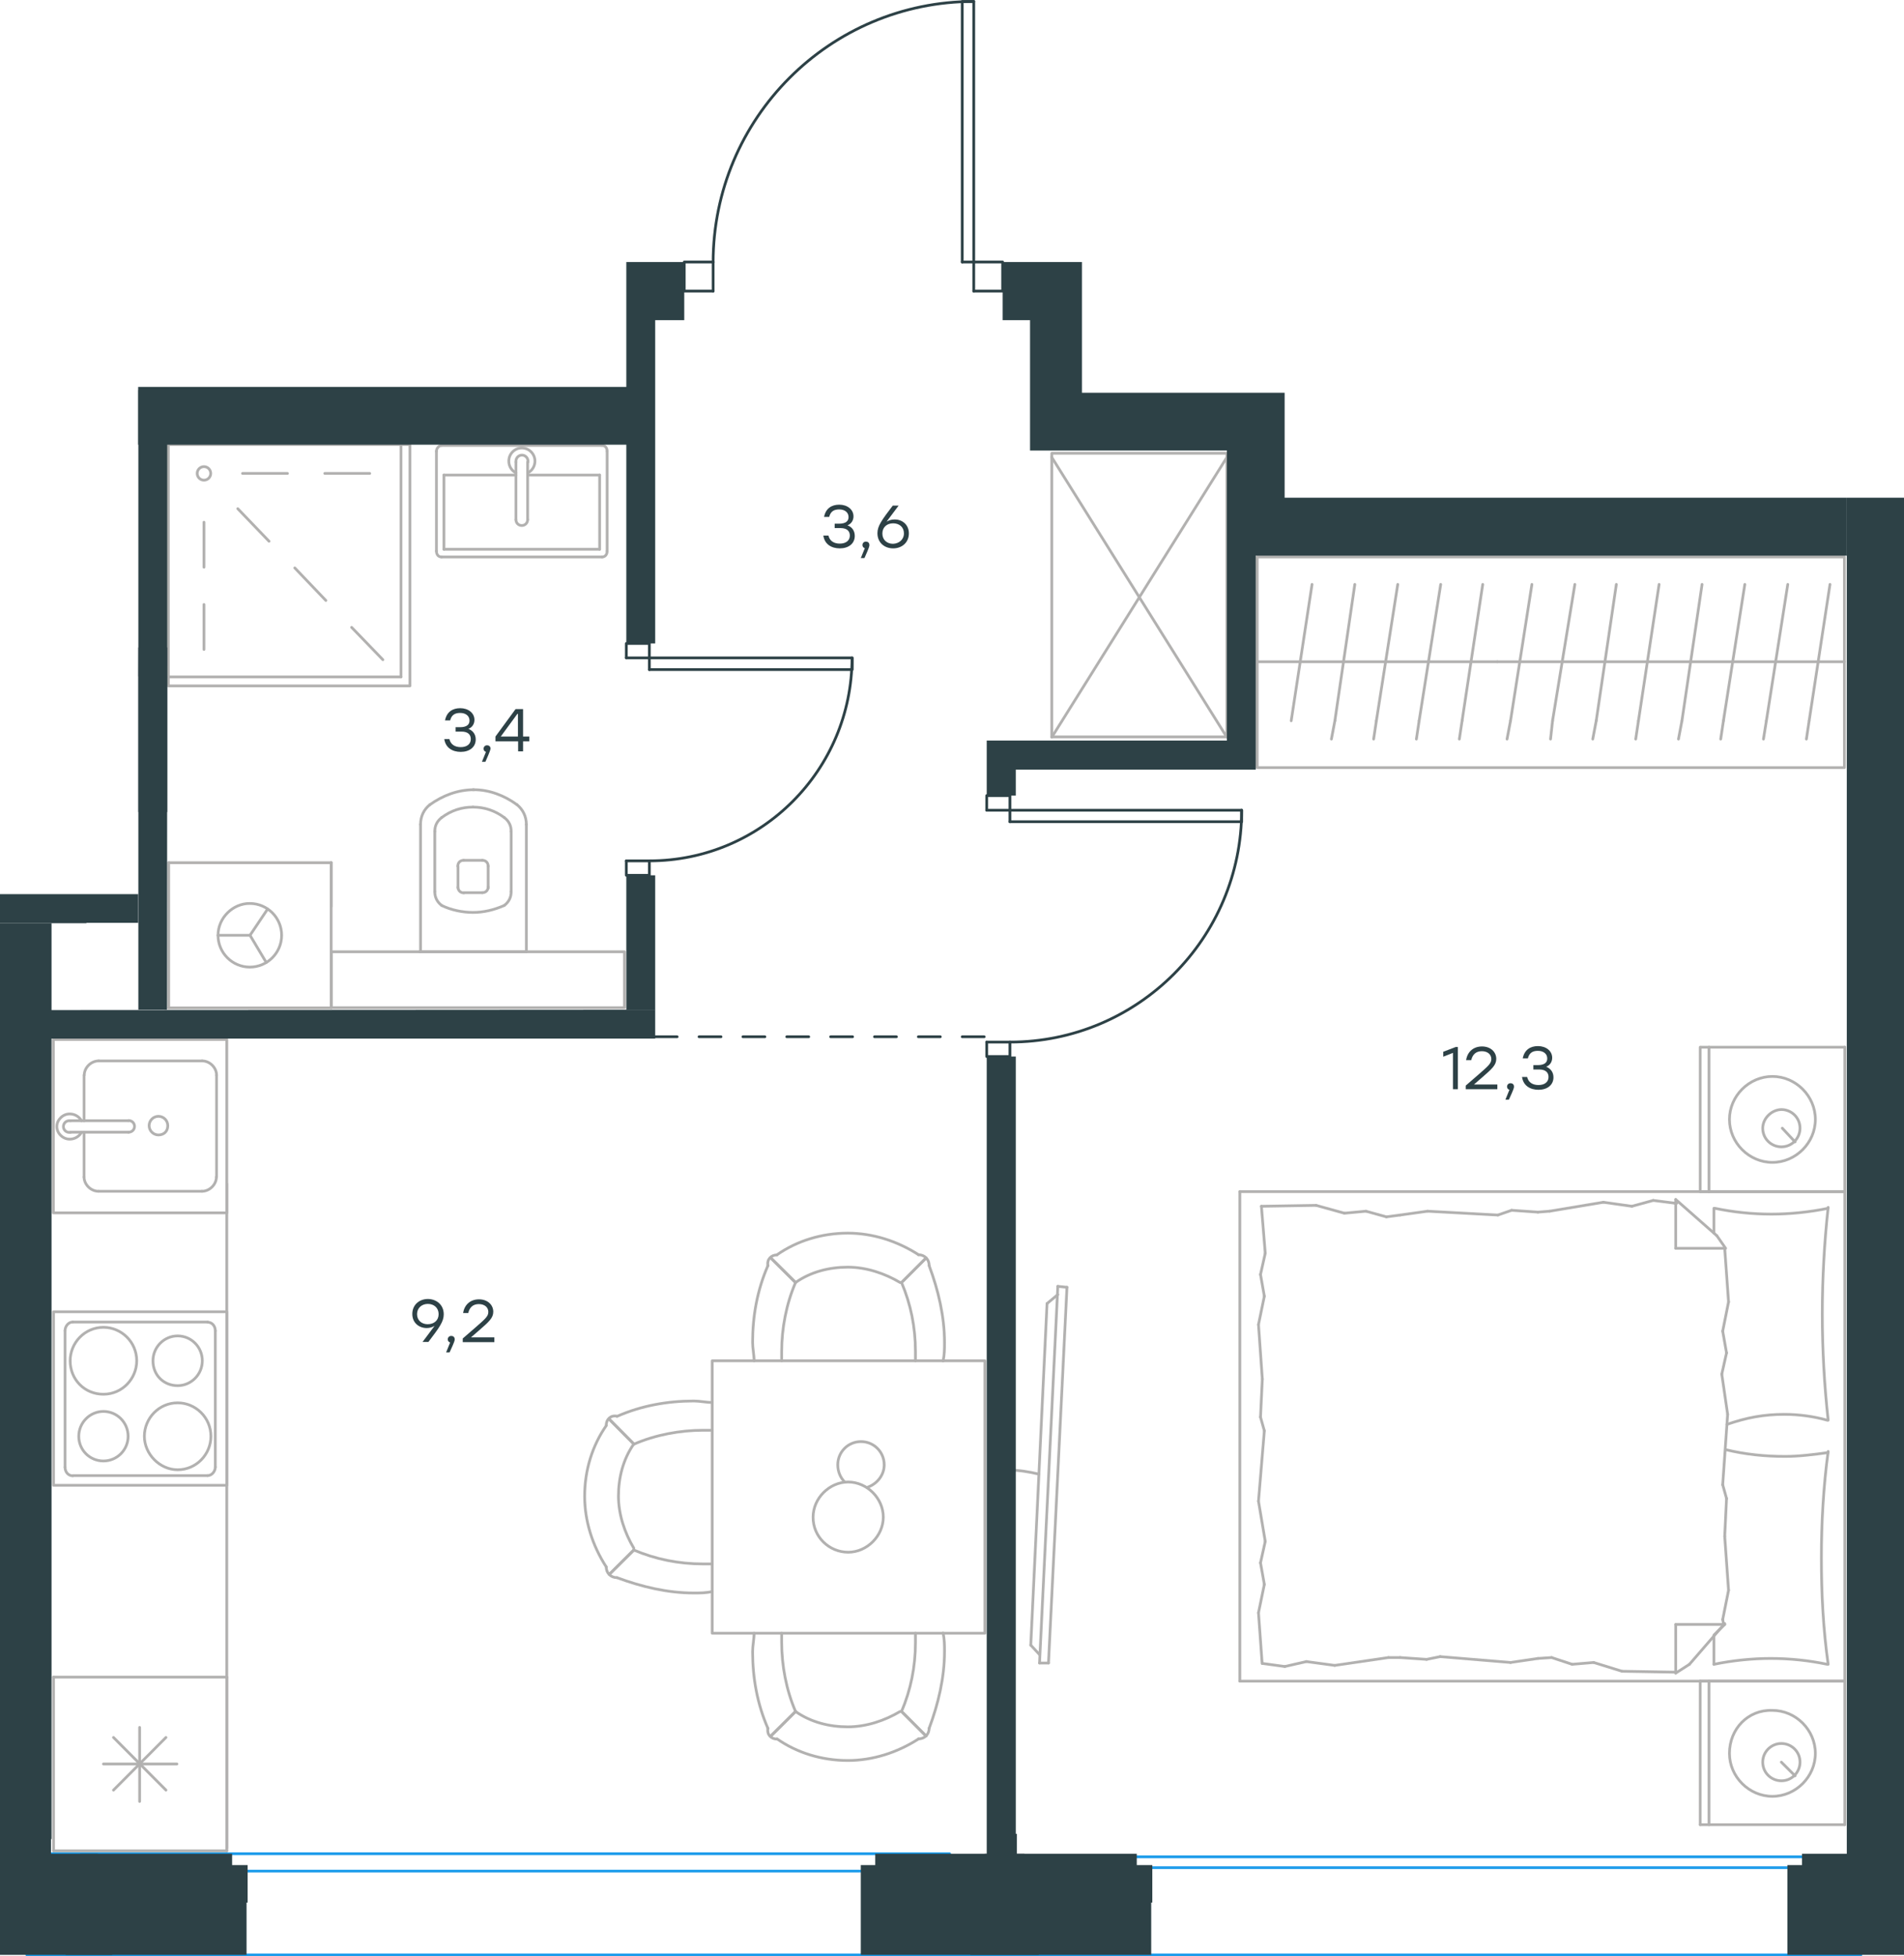 <?xml version="1.0" encoding="utf-8"?>
<!-- Generator: Adobe Illustrator 26.5.0, SVG Export Plug-In . SVG Version: 6.00 Build 0)  -->
<svg version="1.1" id="Слой_1" xmlns="http://www.w3.org/2000/svg" xmlns:xlink="http://www.w3.org/1999/xlink" x="0px" y="0px"
	 viewBox="0 0 1041.8 1069.9" style="enable-background:new 0 0 1041.8 1069.9;" xml:space="preserve">
<style type="text/css">
	.st0{fill:none;stroke:#1D9CEB;stroke-width:1.5;stroke-linecap:round;stroke-linejoin:round;stroke-miterlimit:22.926;}
	.st1{fill:none;stroke:#B2B1B0;stroke-width:1.5;stroke-linecap:round;stroke-linejoin:round;stroke-miterlimit:22.926;}
	.st2{fill:none;stroke:#2D4146;stroke-width:1.5;stroke-linecap:round;stroke-linejoin:round;stroke-miterlimit:10;}
	
		.st3{fill:none;stroke:#2D4146;stroke-width:1.5;stroke-linecap:round;stroke-linejoin:round;stroke-miterlimit:10;stroke-dasharray:12;}
	.st4{fill:#2D4146;}
	.st5{enable-background:new    ;}
</style>
<line class="st0" x1="1018.2" y1="1069.1" x2="513" y2="1069.1"/>
<line class="st0" x1="1010.4" y1="1021.4" x2="520.8" y2="1021.4"/>
<line class="st0" x1="1009.5" y1="1015.5" x2="521.8" y2="1015.5"/>
<line class="st0" x1="519.6" y1="1069.1" x2="14.7" y2="1069.1"/>
<line class="st0" x1="519.6" y1="1023.3" x2="14.7" y2="1023.3"/>
<line class="st0" x1="519.6" y1="1013.8" x2="14.7" y2="1013.8"/>
<g>
	<line class="st1" x1="1009.4" y1="919.4" x2="1009.4" y2="997.9"/>
	<line class="st1" x1="930.3" y1="997.9" x2="930.3" y2="919.4"/>
	<line class="st1" x1="930.3" y1="919.4" x2="1009.4" y2="919.4"/>
	<line class="st1" x1="1009.4" y1="997.9" x2="930.3" y2="997.9"/>
	<line class="st1" x1="974.7" y1="963.7" x2="982.2" y2="971.2"/>
	<line class="st1" x1="935.1" y1="997.9" x2="935.1" y2="919.4"/>
	<path class="st1" d="M946.3,958.9c0,12.8,10.7,23.5,23.5,23.5s23.5-10.7,23.5-23.5s-10.7-23.5-23.5-23.5
		C956.5,934.9,946.3,945.5,946.3,958.9z"/>
	<path class="st1" d="M964.5,963.7c0,5.9,4.8,10.2,10.2,10.2c5.9,0,10.2-4.8,10.2-10.2c0-5.9-4.8-10.2-10.2-10.2
		C969.3,953.5,964.5,957.9,964.5,963.7z"/>
	<line class="st1" x1="1009.4" y1="651.7" x2="1009.4" y2="919.4"/>
	<line class="st1" x1="937.8" y1="674.4" x2="937.8" y2="660.8"/>
	<line class="st1" x1="943.7" y1="888.4" x2="916.9" y2="888.4"/>
	<line class="st1" x1="937.8" y1="894.2" x2="943.7" y2="888.4"/>
	<line class="st1" x1="678.4" y1="651.7" x2="1009.4" y2="651.7"/>
	<line class="st1" x1="916.9" y1="915" x2="916.9" y2="888.4"/>
	<line class="st1" x1="1009.4" y1="919.4" x2="678.4" y2="919.4"/>
	<line class="st1" x1="916.9" y1="656" x2="939.4" y2="675.8"/>
	<line class="st1" x1="939.4" y1="675.8" x2="944.2" y2="682.7"/>
	<line class="st1" x1="937.8" y1="910.2" x2="937.8" y2="894.7"/>
	<line class="st1" x1="943.7" y1="682.7" x2="916.9" y2="682.7"/>
	<line class="st1" x1="943.7" y1="887.9" x2="924.4" y2="910.2"/>
	<line class="st1" x1="924.4" y1="910.2" x2="916.9" y2="915"/>
	<line class="st1" x1="916.9" y1="656" x2="916.9" y2="682.7"/>
	<line class="st1" x1="689.7" y1="775" x2="690.7" y2="754.2"/>
	<line class="st1" x1="692.3" y1="843" x2="688.6" y2="821"/>
	<line class="st1" x1="691.8" y1="866.5" x2="689.7" y2="854.7"/>
	<line class="st1" x1="689.7" y1="854.7" x2="692.3" y2="843"/>
	<line class="st1" x1="691.8" y1="782.5" x2="689.7" y2="775"/>
	<line class="st1" x1="688.6" y1="821" x2="691.8" y2="782.5"/>
	<line class="st1" x1="690.6" y1="909.8" x2="688.6" y2="882"/>
	<line class="st1" x1="688.6" y1="882" x2="691.8" y2="866.5"/>
	<line class="st1" x1="692.3" y1="685.4" x2="690.2" y2="659.7"/>
	<line class="st1" x1="691.8" y1="708.9" x2="689.7" y2="697"/>
	<line class="st1" x1="689.7" y1="697" x2="692.3" y2="685.4"/>
	<line class="st1" x1="690.7" y1="754.2" x2="688.6" y2="724.4"/>
	<line class="st1" x1="688.6" y1="724.4" x2="691.8" y2="708.9"/>
	<line class="st1" x1="678.4" y1="651.7" x2="678.4" y2="919.4"/>
	<path class="st1" d="M1000.3,776.7c-2.1-19.2-3.2-38.5-3.2-58.2c0-19.2,1.1-39,3.2-58.2"/>
	<path class="st1" d="M944.9,779c10.7-3.7,20.2-5.5,31.4-5.5c8,0,16,1.1,23.5,3.2"/>
	<path class="st1" d="M1000.3,660.8c-10.2,2.1-20.9,3.2-31,3.2c-10.7,0-20.9-1.1-31-3.2"/>
	<path class="st1" d="M1000.3,794.4c-8,1.1-16,2.1-23.5,2.1c-11.2,0-21.9-1.1-32.6-3.7"/>
	<line class="st1" x1="849" y1="906.5" x2="841.5" y2="907"/>
	<line class="st1" x1="872" y1="909.2" x2="860.2" y2="910.2"/>
	<line class="st1" x1="860.2" y1="910.2" x2="849" y2="906.5"/>
	<line class="st1" x1="916.9" y1="914.5" x2="887.5" y2="914"/>
	<line class="st1" x1="887.5" y1="914" x2="872" y2="909.2"/>
	<line class="st1" x1="780.6" y1="907.5" x2="766.1" y2="906.5"/>
	<line class="st1" x1="841.5" y1="907" x2="826.5" y2="909.2"/>
	<line class="st1" x1="788" y1="906" x2="780.6" y2="907.5"/>
	<line class="st1" x1="826.5" y1="909.2" x2="788" y2="906"/>
	<line class="st1" x1="766.1" y1="906.5" x2="759.7" y2="906.5"/>
	<line class="st1" x1="714.8" y1="908.7" x2="703" y2="911.4"/>
	<line class="st1" x1="703" y1="911.4" x2="691.3" y2="909.8"/>
	<line class="st1" x1="759.7" y1="906.5" x2="730.3" y2="910.8"/>
	<line class="st1" x1="730.3" y1="910.8" x2="714.8" y2="908.7"/>
	<line class="st1" x1="758.6" y1="665.5" x2="766.1" y2="664.5"/>
	<line class="st1" x1="735.6" y1="663.5" x2="747.4" y2="662.4"/>
	<line class="st1" x1="747.4" y1="662.4" x2="758.6" y2="665.5"/>
	<line class="st1" x1="690.2" y1="659.7" x2="720.1" y2="659.2"/>
	<line class="st1" x1="720.1" y1="659.2" x2="735.6" y2="663.5"/>
	<line class="st1" x1="827.1" y1="661.9" x2="841.5" y2="662.9"/>
	<line class="st1" x1="766.1" y1="664.5" x2="781.1" y2="662.4"/>
	<line class="st1" x1="819.6" y1="664.5" x2="827.1" y2="661.9"/>
	<line class="st1" x1="781.1" y1="662.4" x2="819.6" y2="664.5"/>
	<line class="st1" x1="841.5" y1="662.9" x2="847.9" y2="662.4"/>
	<line class="st1" x1="916.4" y1="658" x2="917.5" y2="658"/>
	<line class="st1" x1="892.9" y1="659.7" x2="904.6" y2="656.5"/>
	<line class="st1" x1="904.6" y1="656.5" x2="916.4" y2="658"/>
	<line class="st1" x1="847.9" y1="662.4" x2="877.3" y2="657.5"/>
	<line class="st1" x1="877.3" y1="657.5" x2="892.9" y2="659.7"/>
	<path class="st1" d="M1000.3,910.2c-2.7-19.2-3.7-38.5-3.7-58.2c0-19.2,1.1-39,3.7-58.2"/>
	<path class="st1" d="M937.8,910.2c10.2-2.1,20.9-3.2,31-3.2c10.7,0,20.9,1.1,31,3.2"/>
	<line class="st1" x1="944.7" y1="819.5" x2="943.7" y2="840.2"/>
	<line class="st1" x1="942.1" y1="751.5" x2="945.3" y2="773.5"/>
	<line class="st1" x1="942.6" y1="728" x2="944.7" y2="739.9"/>
	<line class="st1" x1="944.7" y1="739.9" x2="942.1" y2="751.5"/>
	<line class="st1" x1="942.6" y1="812" x2="944.7" y2="819.5"/>
	<line class="st1" x1="945.3" y1="773.5" x2="942.6" y2="812"/>
	<line class="st1" x1="943.7" y1="682.7" x2="945.8" y2="712"/>
	<line class="st1" x1="945.8" y1="712" x2="942.6" y2="728"/>
	<line class="st1" x1="942.6" y1="885.7" x2="943.1" y2="888.4"/>
	<line class="st1" x1="943.7" y1="840.2" x2="945.8" y2="869.7"/>
	<line class="st1" x1="945.8" y1="869.7" x2="942.6" y2="885.7"/>
	<line class="st1" x1="1009.4" y1="572.7" x2="1009.4" y2="651.7"/>
	<line class="st1" x1="930.3" y1="651.7" x2="930.3" y2="572.7"/>
	<line class="st1" x1="930.8" y1="572.7" x2="1009.4" y2="572.7"/>
	<line class="st1" x1="1009.4" y1="651.7" x2="930.8" y2="651.7"/>
	<line class="st1" x1="975.2" y1="617" x2="982.2" y2="624.5"/>
	<line class="st1" x1="935.1" y1="651.7" x2="935.1" y2="572.7"/>
	<path class="st1" d="M946.3,612.2c0,12.8,10.7,23.5,23.5,23.5s23.5-10.7,23.5-23.5s-10.7-23.5-23.5-23.5S946.3,599.4,946.3,612.2z"
		/>
	<path class="st1" d="M964.5,617c0,5.9,4.8,10.2,10.2,10.2c5.9,0,10.2-4.8,10.2-10.2c0-5.9-4.8-10.2-10.2-10.2
		C969.3,606.9,964.5,611.7,964.5,617z"/>
</g>
<g>
	<rect x="389.7" y="744.2" class="st1" width="149.2" height="149"/>
	<path class="st1" d="M435.3,701.4c8.4-5.9,18.5-8.4,28.6-8.4s20.2,3.4,28.6,8.4"/>
	<path class="st1" d="M412.6,744.2c0-3.4-0.8-6.7-0.8-10.1c0-14.3,2.5-28.5,8.4-42"/>
	<path class="st1" d="M508.4,692.2c5,13.4,8.4,27.7,8.4,42c0,3.4,0,6.7-0.8,10.1"/>
	<path class="st1" d="M427.7,744.2c0-1.7,0-3.4,0-5c0-12.6,2.5-26,7.6-37.8"/>
	<path class="st1" d="M493.3,701.4c5,11.8,7.6,24.3,7.6,37.8c0,1.7,0,3.4,0,5"/>
	<path class="st1" d="M425.2,686.2c10.9-7.6,24.4-11.8,38.7-11.8c13.4,0,26.9,4.2,38.7,11.8"/>
	<line class="st1" x1="435.3" y1="701.4" x2="421.8" y2="688"/>
	<line class="st1" x1="493.3" y1="701.4" x2="506.7" y2="688"/>
	<line class="st1" x1="435.3" y1="701.4" x2="421.8" y2="688"/>
	<line class="st1" x1="493.3" y1="701.4" x2="506.7" y2="688"/>
	<path class="st1" d="M502.5,686.2c3.4,0,5.9,2.5,5.9,5.9"/>
	<path class="st1" d="M420.2,692.2c-0.7-3.4,1.7-5.9,5-5.9"/>
	<path class="st1" d="M435.3,936c8.4,5.9,18.5,8.4,28.6,8.4s20.2-3.4,28.6-8.4"/>
	<path class="st1" d="M412.6,893.2c0,3.4-0.8,6.7-0.8,10.1c0,14.3,2.5,28.5,8.4,42"/>
	<path class="st1" d="M508.4,945.2c5-13.4,8.4-27.7,8.4-42c0-3.4,0-6.7-0.8-10.1"/>
	<path class="st1" d="M427.7,893.2c0,1.7,0,3.4,0,5c0,12.6,2.5,26,7.6,37.8"/>
	<path class="st1" d="M493.3,936c5-11.8,7.6-24.3,7.6-37.8c0-1.7,0-3.4,0-5"/>
	<path class="st1" d="M425.2,951c10.9,7.6,24.4,11.8,38.7,11.8c13.4,0,26.9-4.2,38.7-11.8"/>
	<line class="st1" x1="435.3" y1="936" x2="421.8" y2="949.4"/>
	<line class="st1" x1="493.3" y1="936" x2="506.7" y2="949.4"/>
	<line class="st1" x1="435.3" y1="936" x2="421.8" y2="949.4"/>
	<line class="st1" x1="493.3" y1="936" x2="506.7" y2="949.4"/>
	<path class="st1" d="M502.5,951c3.4,0,5.9-2.5,5.9-5.9"/>
	<path class="st1" d="M420.2,945.2c-0.7,3.4,1.7,5.9,5,5.9"/>
	<path class="st1" d="M346.8,789.7c-5.9,8.4-8.4,18.5-8.4,28.5c0,10.1,3.4,20.1,8.4,28.5"/>
	<path class="st1" d="M389.7,767c-3.4,0-6.7-0.8-10.1-0.8c-14.3,0-28.6,2.5-42,8.4"/>
	<path class="st1" d="M337.6,862.8c13.4,5,27.7,8.4,42,8.4c3.4,0,6.7,0,10.1-0.8"/>
	<path class="st1" d="M389.7,782.2c-1.7,0-3.4,0-5,0c-12.6,0-26.1,2.5-37.8,7.6"/>
	<path class="st1" d="M346.8,847.7c11.8,5,24.4,7.6,37.8,7.6c1.7,0,3.4,0,5,0"/>
	<path class="st1" d="M331.7,779.7c-7.6,10.9-11.8,24.3-11.8,38.6c0,13.4,4.2,26.9,11.8,38.6"/>
	<line class="st1" x1="346.8" y1="789.7" x2="333.4" y2="776.2"/>
	<line class="st1" x1="346.8" y1="847.7" x2="333.4" y2="861"/>
	<line class="st1" x1="346.8" y1="789.7" x2="333.4" y2="776.2"/>
	<line class="st1" x1="346.8" y1="847.7" x2="333.4" y2="861"/>
	<path class="st1" d="M331.7,856.9c0,3.4,2.5,5.9,5.9,5.9"/>
	<path class="st1" d="M337.6,774.5c-3.4-0.7-5.9,1.7-5.9,5"/>
	<path class="st1" d="M464.1,848.9c10.3,0,19.2-8.9,19.2-19.2s-8.9-19.2-19.2-19.2s-19.2,8.9-19.2,19.2
		C444.8,840.5,453.7,848.9,464.1,848.9z"/>
	<path class="st1" d="M462.2,810.5c-2.3-2.3-3.8-5.6-3.8-9.4c0-7,5.6-12.7,12.7-12.7c7,0,12.7,5.6,12.7,12.7
		c0,5.6-3.8,10.3-8.9,12.2"/>
</g>
<g>
	<line class="st1" x1="29.3" y1="917.2" x2="29.3" y2="1012.2"/>
	<line class="st1" x1="76.4" y1="944.7" x2="76.4" y2="985.2"/>
	<line class="st1" x1="90.8" y1="979" x2="62.1" y2="950.2"/>
	<line class="st1" x1="90.8" y1="950.2" x2="62.1" y2="979"/>
	<line class="st1" x1="96.8" y1="964.7" x2="56.6" y2="964.7"/>
	<line class="st1" x1="29.3" y1="1012.2" x2="124.1" y2="1012.2"/>
	<line class="st1" x1="124.1" y1="917.2" x2="124.1" y2="1012.2"/>
	<line class="st1" x1="29.3" y1="917.2" x2="124.1" y2="917.2"/>
</g>
<g>
	<rect x="29.2" y="568.5" class="st1" width="94.9" height="94.8"/>
	<line class="st1" x1="70.3" y1="619.2" x2="38.5" y2="619.2"/>
	<line class="st1" x1="46" y1="612.9" x2="46" y2="588"/>
	<line class="st1" x1="118.5" y1="588" x2="118.5" y2="643.7"/>
	<line class="st1" x1="46" y1="643.7" x2="46" y2="619.2"/>
	<line class="st1" x1="110.5" y1="651.5" x2="54" y2="651.5"/>
	<line class="st1" x1="38.5" y1="612.9" x2="70.3" y2="612.9"/>
	<line class="st1" x1="54" y1="580.2" x2="110.5" y2="580.2"/>
	<path class="st1" d="M70.3,619.2L70.3,619.2c1.9,0,3.3-1.4,3.3-3.2s-1.4-3.2-3.3-3.2"/>
	<path class="st1" d="M54,580.2c-4.2,0-7.9,3.7-7.9,7.8"/>
	<path class="st1" d="M44.6,612.9c-1.4-2.3-3.7-3.7-6.5-3.7c-3.7,0-7,3.2-7,6.9s3.3,6.9,7,6.9c2.8,0,5.1-1.4,6.5-3.7"/>
	<path class="st1" d="M110.5,651.5c4.2,0,7.9-3.7,7.9-7.8"/>
	<path class="st1" d="M46,643.7c0,4.1,3.7,7.8,7.9,7.8"/>
	<path class="st1" d="M118.5,588c0-4.1-3.7-7.8-7.9-7.8"/>
	<path class="st1" d="M38.5,612.9H38c-1.9,0-3.3,1.4-3.3,3.2s1.4,3.2,3.3,3.2h0.5"/>
	<path class="st1" d="M86.7,620.7c-2.8,0-5.1-2.3-5.1-5.1s2.3-5.1,5.1-5.1s5.1,2.3,5.1,5.1C91.8,618.9,89.5,620.7,86.7,620.7z"/>
</g>
<g>
	<path class="st1" d="M83.7,744.2c0-7.5,6.1-13.6,13.5-13.6c7.5,0,13.5,6.1,13.5,13.6s-6.1,13.6-13.5,13.6
		C89.7,757.8,83.7,752.2,83.7,744.2z"/>
	<path class="st1" d="M79,785.5c0-9.8,7.9-18.3,18.2-18.3c9.8,0,18.2,8,18.2,18.3c0,9.8-7.9,18.3-18.2,18.3
		C87.4,803.8,79,795.2,79,785.5z"/>
	<path class="st1" d="M43.1,785.5c0-7.5,6.1-13.6,13.5-13.6c7.5,0,13.5,6.1,13.5,13.6S64,799,56.6,799C49.1,799,43.1,793,43.1,785.5
		z"/>
	<path class="st1" d="M38.4,744.2c0-9.8,7.9-18.3,18.2-18.3c9.8,0,18.2,8,18.2,18.3c0,9.8-7.9,18.3-18.2,18.3S38.4,754.5,38.4,744.2
		z"/>
	<line class="st1" x1="117.8" y1="802.4" x2="117.8" y2="727.8"/>
	<line class="st1" x1="39.8" y1="807" x2="113.6" y2="807"/>
	<line class="st1" x1="35.6" y1="727.8" x2="35.6" y2="802.4"/>
	<line class="st1" x1="113.6" y1="723" x2="39.8" y2="723"/>
	<path class="st1" d="M35.6,802.4L35.6,802.4c0,2.8,1.9,4.7,4.2,4.7"/>
	<path class="st1" d="M117.8,727.8L117.8,727.8c0-2.8-1.9-4.7-4.2-4.7"/>
	<path class="st1" d="M113.6,807L113.6,807c2.3,0,4.2-2.3,4.2-4.7"/>
	<path class="st1" d="M39.8,723L39.8,723c-2.3,0-4.2,2.3-4.2,4.7"/>
	<rect x="29.3" y="717.4" class="st1" width="94.8" height="94.9"/>
</g>
<line class="st1" x1="124.1" y1="647.5" x2="124.1" y2="1010.7"/>
<g>
	<line class="st1" x1="132.7" y1="258.9" x2="157.3" y2="258.9"/>
	<line class="st1" x1="177.7" y1="258.9" x2="202.3" y2="258.9"/>
	<line class="st1" x1="111.6" y1="285.6" x2="111.6" y2="310.2"/>
	<line class="st1" x1="111.6" y1="330.6" x2="111.6" y2="355.2"/>
	<line class="st1" x1="130.1" y1="278.2" x2="147.2" y2="296"/>
	<line class="st1" x1="161.3" y1="310.6" x2="178.3" y2="328.4"/>
	<line class="st1" x1="192.4" y1="343.1" x2="209.5" y2="360.8"/>
	<ellipse class="st1" cx="111.6" cy="258.9" rx="3.7" ry="3.7"/>
	<rect x="92.1" y="243.1" class="st1" width="132.2" height="132"/>
	<line class="st1" x1="219.4" y1="243.1" x2="219.4" y2="370.2"/>
	<line class="st1" x1="219.4" y1="370.2" x2="92.1" y2="370.2"/>
</g>
<g>
	<line class="st1" x1="229.6" y1="520.5" x2="288" y2="520.5"/>
	<g>
		<line class="st1" x1="230.1" y1="450.9" x2="230.1" y2="520.5"/>
		<line class="st1" x1="279.7" y1="487.6" x2="279.7" y2="454.7"/>
		<line class="st1" x1="237.9" y1="454.7" x2="237.9" y2="487.6"/>
		<line class="st1" x1="267.1" y1="485.7" x2="267.1" y2="473.7"/>
		<line class="st1" x1="250.6" y1="473.7" x2="250.6" y2="485.7"/>
		<line class="st1" x1="253.7" y1="488.2" x2="263.9" y2="488.2"/>
		<line class="st1" x1="288" y1="520.5" x2="288" y2="450.9"/>
		<line class="st1" x1="263.9" y1="470.5" x2="253.7" y2="470.5"/>
		<path class="st1" d="M282.9,440.1c-7-5.1-15.2-8.2-23.5-8.2c0,0,0,0-0.6,0"/>
		<path class="st1" d="M263.9,488.2c1.9,0,3.2-1.3,3.2-3.2"/>
		<path class="st1" d="M275.9,495.2c2.5-1.9,3.8-4.4,3.8-7.6"/>
		<path class="st1" d="M267.1,473.7c0-1.9-1.3-3.2-3.2-3.2"/>
		<path class="st1" d="M275.9,447.1c-5.1-3.8-10.8-5.7-17.1-5.7"/>
		<path class="st1" d="M253.7,470.5c-1.9,0-3.2,1.3-3.2,3.2"/>
		<path class="st1" d="M250.6,485.1c0,1.9,1.3,3.2,3.2,3.2"/>
		<path class="st1" d="M237.9,487.6c0,3.2,1.3,5.7,3.8,7.6"/>
		<path class="st1" d="M241.7,495.2c5.1,2.5,11.4,3.8,17.1,3.8s11.4-1.3,17.1-3.8"/>
		<path class="st1" d="M241.7,447.1c-2.5,1.9-3.8,4.4-3.8,7.6"/>
		<path class="st1" d="M259.3,431.9L259.3,431.9c-8.9,0-17.1,3.2-24.1,8.2"/>
		<path class="st1" d="M288,450.9c0-4.4-1.9-8.2-5.1-10.8"/>
		<path class="st1" d="M235.2,440.1c-3.2,2.5-5.1,6.3-5.1,10.8"/>
		<path class="st1" d="M258.8,441.4L258.8,441.4c-6.3,0-12,1.9-17.1,5.7"/>
		<path class="st1" d="M279.7,454.7c0-3.2-1.3-5.7-3.8-7.6"/>
	</g>
	<rect x="181.3" y="520.5" class="st1" width="160.4" height="30.6"/>
</g>
<g>
	<line class="st1" x1="92.3" y1="471.8" x2="92.3" y2="551.2"/>
	<g>
		<line class="st1" x1="181.2" y1="551.2" x2="92.3" y2="551.2"/>
		<line class="st1" x1="181.2" y1="495.6" x2="181.2" y2="471.8"/>
		<line class="st1" x1="181.2" y1="551.2" x2="181.2" y2="471.8"/>
		<line class="st1" x1="136.8" y1="511.5" x2="146.4" y2="497.2"/>
		<line class="st1" x1="136.8" y1="511.5" x2="119.3" y2="511.5"/>
		<line class="st1" x1="136.8" y1="511.5" x2="145.7" y2="526.4"/>
		<path class="st1" d="M119.3,511.5c0,9.6,7.8,17.4,17.4,17.4c9.6,0,17.4-7.8,17.4-17.4c0-9.6-7.8-17.4-17.4-17.4
			C127.5,494,119.3,501.9,119.3,511.5z"/>
		<line class="st1" x1="181.2" y1="471.8" x2="92.3" y2="471.8"/>
	</g>
</g>
<g>
	<line class="st1" x1="242.9" y1="300.4" x2="242.9" y2="259.8"/>
	<line class="st1" x1="242.9" y1="259.8" x2="282.3" y2="259.8"/>
	<line class="st1" x1="288.7" y1="259.8" x2="328.1" y2="259.8"/>
	<line class="st1" x1="328.1" y1="300.4" x2="242.9" y2="300.4"/>
	<line class="st1" x1="328.1" y1="259.8" x2="328.1" y2="300.4"/>
	<line class="st1" x1="329.4" y1="243.6" x2="241.6" y2="243.6"/>
	<line class="st1" x1="332.2" y1="301.4" x2="332.2" y2="246.8"/>
	<line class="st1" x1="241.6" y1="304.6" x2="329.4" y2="304.6"/>
	<line class="st1" x1="238.8" y1="246.8" x2="238.8" y2="301.4"/>
	<path class="st1" d="M238.8,301.4c0,1.9,1.1,3.2,2.8,3.2"/>
	<path class="st1" d="M329.4,304.6c1.7,0,2.8-1.3,2.8-3.2"/>
	<path class="st1" d="M332.2,246.8c0-1.9-1.1-3.2-2.8-3.2"/>
	<path class="st1" d="M241.6,243.6c-1.1,0-2.8,1.3-2.8,3.2"/>
	<line class="st1" x1="288.7" y1="284.2" x2="288.7" y2="252.7"/>
	<line class="st1" x1="282.3" y1="252.7" x2="282.3" y2="284.2"/>
	<path class="st1" d="M288.7,284.2L288.7,284.2c0,1.8-1.4,3.2-3.2,3.2s-3.2-1.4-3.2-3.2l0,0"/>
	<path class="st1" d="M282.3,258.6c-2.4-1.2-3.9-3.7-3.9-6.4c0-4,3.2-7.2,7.1-7.2c4,0,7.2,3.2,7.2,7.2c0,2.7-1.5,5.2-3.9,6.4"/>
	<path class="st1" d="M282.3,252.7c0-0.2,0-0.3,0-0.5c0-1.8,1.5-3.3,3.3-3.3s3.3,1.5,3.3,3.3c0,0.2,0,0.3,0,0.5"/>
</g>
<g>
	<rect x="575.5" y="247.9" class="st1" width="95.8" height="155.1"/>
	<line class="st1" x1="575.5" y1="403.2" x2="671.3" y2="250.1"/>
	<line class="st1" x1="575.5" y1="250.1" x2="671.3" y2="403.2"/>
</g>
<g>
	<line class="st1" x1="687.9" y1="361.9" x2="819.3" y2="361.9"/>
	<line class="st1" x1="798.5" y1="404.2" x2="800" y2="394.2"/>
	<line class="st1" x1="800" y1="394.2" x2="811.3" y2="319.6"/>
	<line class="st1" x1="775" y1="404.2" x2="776.5" y2="394.2"/>
	<line class="st1" x1="776.5" y1="394.2" x2="788.3" y2="319.6"/>
	<line class="st1" x1="751.6" y1="404.2" x2="753.1" y2="394.2"/>
	<line class="st1" x1="753.1" y1="394.2" x2="764.8" y2="319.6"/>
	<line class="st1" x1="728.5" y1="404.2" x2="730.4" y2="394.2"/>
	<line class="st1" x1="730.4" y1="394.2" x2="741.3" y2="319.6"/>
	<line class="st1" x1="706.5" y1="394.2" x2="717.9" y2="319.6"/>
	<rect x="687.9" y="304.6" class="st1" width="321.3" height="115.2"/>
	<line class="st1" x1="819.3" y1="361.9" x2="1009.2" y2="361.9"/>
	<line class="st1" x1="988.4" y1="404.2" x2="989.9" y2="394.2"/>
	<line class="st1" x1="989.9" y1="394.2" x2="1001.3" y2="319.6"/>
	<line class="st1" x1="964.9" y1="404.2" x2="966.5" y2="394.2"/>
	<line class="st1" x1="966.5" y1="394.2" x2="978.2" y2="319.6"/>
	<line class="st1" x1="941.5" y1="404.2" x2="943" y2="394.2"/>
	<line class="st1" x1="943" y1="394.2" x2="954.7" y2="319.6"/>
	<line class="st1" x1="918.4" y1="404.2" x2="920.3" y2="394.2"/>
	<line class="st1" x1="920.3" y1="394.2" x2="931.3" y2="319.6"/>
	<line class="st1" x1="895" y1="404.2" x2="896.5" y2="394.2"/>
	<line class="st1" x1="896.5" y1="394.2" x2="907.8" y2="319.6"/>
	<line class="st1" x1="871.5" y1="404.2" x2="873.4" y2="394.2"/>
	<line class="st1" x1="873.4" y1="394.2" x2="884.4" y2="319.6"/>
	<line class="st1" x1="848.4" y1="404.2" x2="849.5" y2="394.2"/>
	<line class="st1" x1="849.5" y1="394.2" x2="861.7" y2="319.6"/>
	<line class="st1" x1="826.5" y1="394.2" x2="838.2" y2="319.6"/>
	<line class="st1" x1="824.6" y1="404.2" x2="826.5" y2="394.2"/>
</g>
<g>
	<path class="st1" d="M568.5,806.2c-5.5-1.3-10.9-2.2-16.2-2.2"/>
	<line class="st1" x1="578.8" y1="703.5" x2="568.8" y2="909.5"/>
	<line class="st1" x1="573.7" y1="909.5" x2="583.8" y2="704"/>
	<line class="st1" x1="583.8" y1="704" x2="578.8" y2="703.5"/>
	<line class="st1" x1="564" y1="899.7" x2="572.9" y2="712.9"/>
	<line class="st1" x1="568.9" y1="905" x2="564" y2="899.7"/>
	<line class="st1" x1="572.9" y1="712.9" x2="578.8" y2="708"/>
	<line class="st1" x1="573.7" y1="909.5" x2="568.8" y2="909.5"/>
</g>
<line class="st2" x1="526.5" y1="143.3" x2="532.8" y2="143.3"/>
<line class="st2" x1="532.8" y1="159.2" x2="532.8" y2="143.3"/>
<line class="st2" x1="390.2" y1="143.3" x2="390.2" y2="159.2"/>
<polyline class="st2" points="526.5,143.3 526.5,0.8 532.8,0.8 532.8,143.3 "/>
<polyline class="st2" points="532.8,143.3 548.6,143.3 548.6,159.2 532.8,159.2 "/>
<polyline class="st2" points="390.2,143.3 374.4,143.3 374.4,159.2 390.2,159.2 "/>
<path class="st2" d="M532.8,0.8c-78.7,0-142.6,63.9-142.6,142.7"/>
<line class="st2" x1="539.9" y1="443.1" x2="552.6" y2="443.1"/>
<polyline class="st2" points="552.6,449.4 679.4,449.4 679.4,443.1 552.6,443.1 "/>
<polyline class="st2" points="552.6,443.1 552.6,435.1 539.9,435.1 539.9,443.1 "/>
<polyline class="st2" points="552.6,569.9 552.6,577.8 539.9,577.8 539.9,569.9 "/>
<path class="st2" d="M552.6,569.9c70,0,126.8-56.8,126.8-126.8"/>
<line class="st2" x1="355.3" y1="366.2" x2="355.3" y2="359.8"/>
<line class="st2" x1="342.7" y1="359.8" x2="355.3" y2="359.8"/>
<line class="st2" x1="355.3" y1="470.8" x2="342.7" y2="470.8"/>
<polyline class="st2" points="355.3,366.2 466.3,366.2 466.3,359.8 355.3,359.8 "/>
<polyline class="st2" points="355.3,359.8 355.3,351.9 342.7,351.9 342.7,359.8 "/>
<polyline class="st2" points="355.3,470.8 355.3,478.7 342.7,478.7 342.7,470.8 "/>
<path class="st2" d="M355.3,470.8c61.3,0,110.9-49.7,110.9-111"/>
<g>
	<line class="st2" x1="552.6" y1="449.4" x2="552.6" y2="443.1"/>
	<line class="st2" x1="552.6" y1="569.9" x2="539.9" y2="569.9"/>
</g>
<line class="st3" x1="358.5" y1="567" x2="547.8" y2="567"/>
<rect x="342.7" y="478.7" class="st4" width="15.8" height="73.6"/>
<polygon class="st4" points="91.5,354.1 75.7,354.1 75.7,552.2 91.4,552.2 "/>
<polygon class="st4" points="47.3,504.7 75.6,504.7 75.6,489 0,489 0,504.7 0,504.9 47.3,504.9 47.3,504.9 "/>
<polygon class="st4" points="560.5,1013.8 556.4,1013.8 556.4,1002.9 555.8,1002.9 555.8,944.8 555.8,577.8 539.9,577.8 
	539.9,944.8 539.9,1002.9 539.9,1002.9 539.9,1013.8 478.9,1013.8 478.9,1020 471,1020 471,1035.9 471,1039.4 471,1045.4 
	471,1069.1 568.4,1069.1 568.4,1045.4 568.4,1041.3 568.4,1035.9 568.4,1020 560.5,1020 "/>
<polygon class="st4" points="622,1013.8 538.8,1013.8 538.8,1020 530.9,1020 530.9,1035.9 530.9,1040.5 530.9,1045.4 530.9,1069.1 
	629.9,1069.1 629.9,1045.4 629.9,1040.5 630.5,1040.5 630.5,1020 622,1020 "/>
<g class="st5">
	<path class="st4" d="M797.7,572.6v23.1h-2.7v-19.9l-5.3,2.1v-2.7l6.8-2.6H797.7z"/>
	<path class="st4" d="M819.3,595.7H802v-2l6.7-5.8c5.6-4.9,7.3-6.3,7.3-8.7c0-2.5-2-4.3-5.2-4.3c-3.3,0-5.1,1.9-5.8,4.9h-2.8
		c0.7-4.6,4-7.5,8.7-7.5c4.7,0,7.8,3,7.8,6.8c0,3.4-2.4,5.5-7.8,10.2l-4.4,3.8h12.8V595.7z"/>
	<path class="st4" d="M825.6,601.4h-1.9l2.2-5.4c-0.8-0.2-1.3-0.9-1.3-1.7c0-1.1,0.8-1.9,1.9-1.9c0.8,0,1.9,0.4,1.9,1.9
		C828.4,594.9,828.3,595.6,825.6,601.4z"/>
	<path class="st4" d="M850,589.2c0,4.2-3.4,6.8-8.2,6.8c-4.5,0-8.3-2.2-9-7h2.8c0.7,3.1,3.2,4.4,6.2,4.4c3.4,0,5.5-1.7,5.5-4.4
		c0-2.3-1.4-4.1-5.1-4.1h-3.2v-2.4h2.4c3.5,0,5.2-1.3,5.2-3.6c0-2.6-2.1-4.2-5.1-4.2c-2.8,0-4.7,1-5.5,4.1h-2.8
		c0.9-4.7,4.2-6.7,8.3-6.7c4.4,0,7.8,2.6,7.8,6.4c0,2.2-1.2,4.1-3.3,4.9C848.5,584.4,850,586.4,850,589.2z"/>
</g>
<g class="st5">
	<path class="st4" d="M260.3,404.4c0,4.2-3.4,6.8-8.2,6.8c-4.5,0-8.3-2.2-9-7h2.8c0.7,3.1,3.2,4.4,6.2,4.4c3.4,0,5.5-1.7,5.5-4.4
		c0-2.3-1.4-4.1-5.1-4.1h-3.2v-2.4h2.4c3.5,0,5.2-1.3,5.2-3.6c0-2.6-2.1-4.2-5.1-4.2c-2.8,0-4.7,1-5.5,4.1h-2.8
		c0.9-4.7,4.2-6.7,8.3-6.7c4.4,0,7.8,2.6,7.8,6.4c0,2.2-1.2,4.1-3.3,4.9C258.8,399.6,260.3,401.6,260.3,404.4z"/>
	<path class="st4" d="M265.6,416.6h-1.9l2.2-5.4c-0.8-0.2-1.3-0.9-1.3-1.7c0-1.1,0.8-1.9,1.9-1.9c0.8,0,1.9,0.4,1.9,1.9
		C268.3,410,268.2,410.8,265.6,416.6z"/>
	<path class="st4" d="M289.6,405.4h-3.4v5.5h-2.7v-5.5h-12.4v-2.6l11-15h4.1v15h3.4V405.4z M283.4,402.8v-12.4h-0.3l-9.1,12.4
		L283.4,402.8z"/>
</g>
<g class="st5">
	<path class="st4" d="M242.8,718.8c0,4-2.4,7.2-8.4,15.1h-3.2l6.6-8.8c-1.2,0.7-2.6,1.2-4.3,1.2c-4.1,0-7.9-2.7-7.9-7.7
		c0-5,3.8-8.2,8.6-8.2C238.9,710.5,242.8,713.6,242.8,718.8z M240,718.7c0-3.5-2.6-5.6-5.9-5.6c-3.3,0-5.9,2.2-5.9,5.6
		c0,3.5,2.6,5.5,5.8,5.5C237.5,724.2,240,722.1,240,718.7z"/>
	<path class="st4" d="M246,739.6h-1.9l2.2-5.4c-0.8-0.2-1.3-0.9-1.3-1.7c0-1.1,0.8-1.9,1.9-1.9c0.8,0,1.9,0.4,1.9,1.9
		C248.8,733.1,248.7,733.8,246,739.6z"/>
	<path class="st4" d="M270.5,734h-17.3v-2l6.7-5.8c5.6-4.9,7.3-6.3,7.3-8.7c0-2.5-2-4.3-5.2-4.3c-3.3,0-5.1,1.9-5.8,4.9h-2.8
		c0.7-4.6,4-7.5,8.7-7.5c4.7,0,7.8,3,7.8,6.8c0,3.4-2.4,5.5-7.8,10.2l-4.4,3.8h12.8V734z"/>
</g>
<g class="st5">
	<path class="st4" d="M467.7,293.1c0,4.2-3.4,6.8-8.2,6.8c-4.5,0-8.3-2.2-9-7h2.8c0.7,3.1,3.2,4.4,6.2,4.4c3.4,0,5.5-1.7,5.5-4.4
		c0-2.3-1.4-4.1-5.1-4.1h-3.2v-2.4h2.4c3.5,0,5.2-1.3,5.2-3.6c0-2.6-2.1-4.2-5.1-4.2c-2.8,0-4.7,1-5.5,4.1h-2.8
		c0.9-4.7,4.2-6.7,8.3-6.7c4.4,0,7.8,2.6,7.8,6.4c0,2.2-1.2,4.1-3.3,4.9C466.2,288.2,467.7,290.3,467.7,293.1z"/>
	<path class="st4" d="M473,305.2H471l2.2-5.4c-0.8-0.2-1.3-0.9-1.3-1.7c0-1.1,0.8-1.9,1.9-1.9c0.8,0,1.9,0.4,1.9,1.9
		C475.7,298.7,475.6,299.4,473,305.2z"/>
	<path class="st4" d="M497.3,291.7c0,5-3.8,8.2-8.6,8.2c-4.7,0-8.6-3.1-8.6-8.3c0-4,2.4-7.2,8.4-15.1h3.2l-6.6,8.8
		c1.2-0.7,2.6-1.2,4.3-1.2C493.5,284,497.3,286.8,497.3,291.7z M494.6,291.7c0-3.5-2.6-5.5-5.9-5.5c-3.4,0-5.9,2.1-5.9,5.6
		c0,3.5,2.6,5.6,5.8,5.6C491.9,297.3,494.6,295.1,494.6,291.7z"/>
</g>
<polygon class="st4" points="1041.8,272.2 1010.5,272.2 1010.5,303.9 1010.5,1002.2 1010.5,1002.2 1010.5,1013.8 986,1013.8 
	986,1020 978,1020 978,1035.9 978,1039.4 978,1045.4 978,1069.1 1041.8,1069.1 "/>
<polygon class="st4" points="1010.5,272.2 702.9,272.2 702.9,214.8 687.1,214.8 671.3,214.8 595.3,214.8 592,214.8 592,159.2 
	592,143.3 563.6,143.3 548.6,143.3 548.6,175.1 563.6,175.1 563.6,214.8 563.6,246.4 595.3,246.4 671.3,246.4 671.3,272.2 
	671.3,303.9 671.3,387.5 671.3,405 555.8,405 539.9,405 539.9,435.1 555.8,435.1 555.8,420.9 687.1,420.9 687.1,405 687.1,387.5 
	687.1,303.9 1010.5,303.9 "/>
<polygon class="st4" points="28.2,552.4 28.2,504.9 28.2,504.9 0,504.9 0,1069.1 61.4,1069.1 61.4,1045.4 61.4,1039 61.4,1035.9 
	61.4,1020 53.5,1020 53.5,1013.8 27.9,1013.8 27.9,1005.8 28.2,1005.8 28.2,568 358.5,568 358.5,552.4 358.5,552.2 "/>
<polygon class="st4" points="127,1013.8 43.8,1013.8 43.8,1020 35.9,1020 35.9,1035.9 35.9,1040.5 35.9,1045.4 35.9,1069.1 
	134.9,1069.1 134.9,1045.4 134.9,1040.5 135.5,1040.5 135.5,1020 127,1020 "/>
<rect x="75.7" y="213.3" class="st4" width="15.8" height="230.8"/>
<g>
	<polygon class="st4" points="75.6,354.1 75.6,369.9 75.7,369.9 75.7,369.9 	"/>
	<polygon class="st4" points="342.7,143.3 342.7,175.1 342.7,211.6 262.6,211.6 246.8,211.6 242,211.6 75.6,211.6 75.6,243.2 
		242,243.2 342.7,243.2 342.7,351.9 358.5,351.9 358.5,175.1 374.4,175.1 374.4,165.3 374.4,143.3 	"/>
</g>
</svg>
